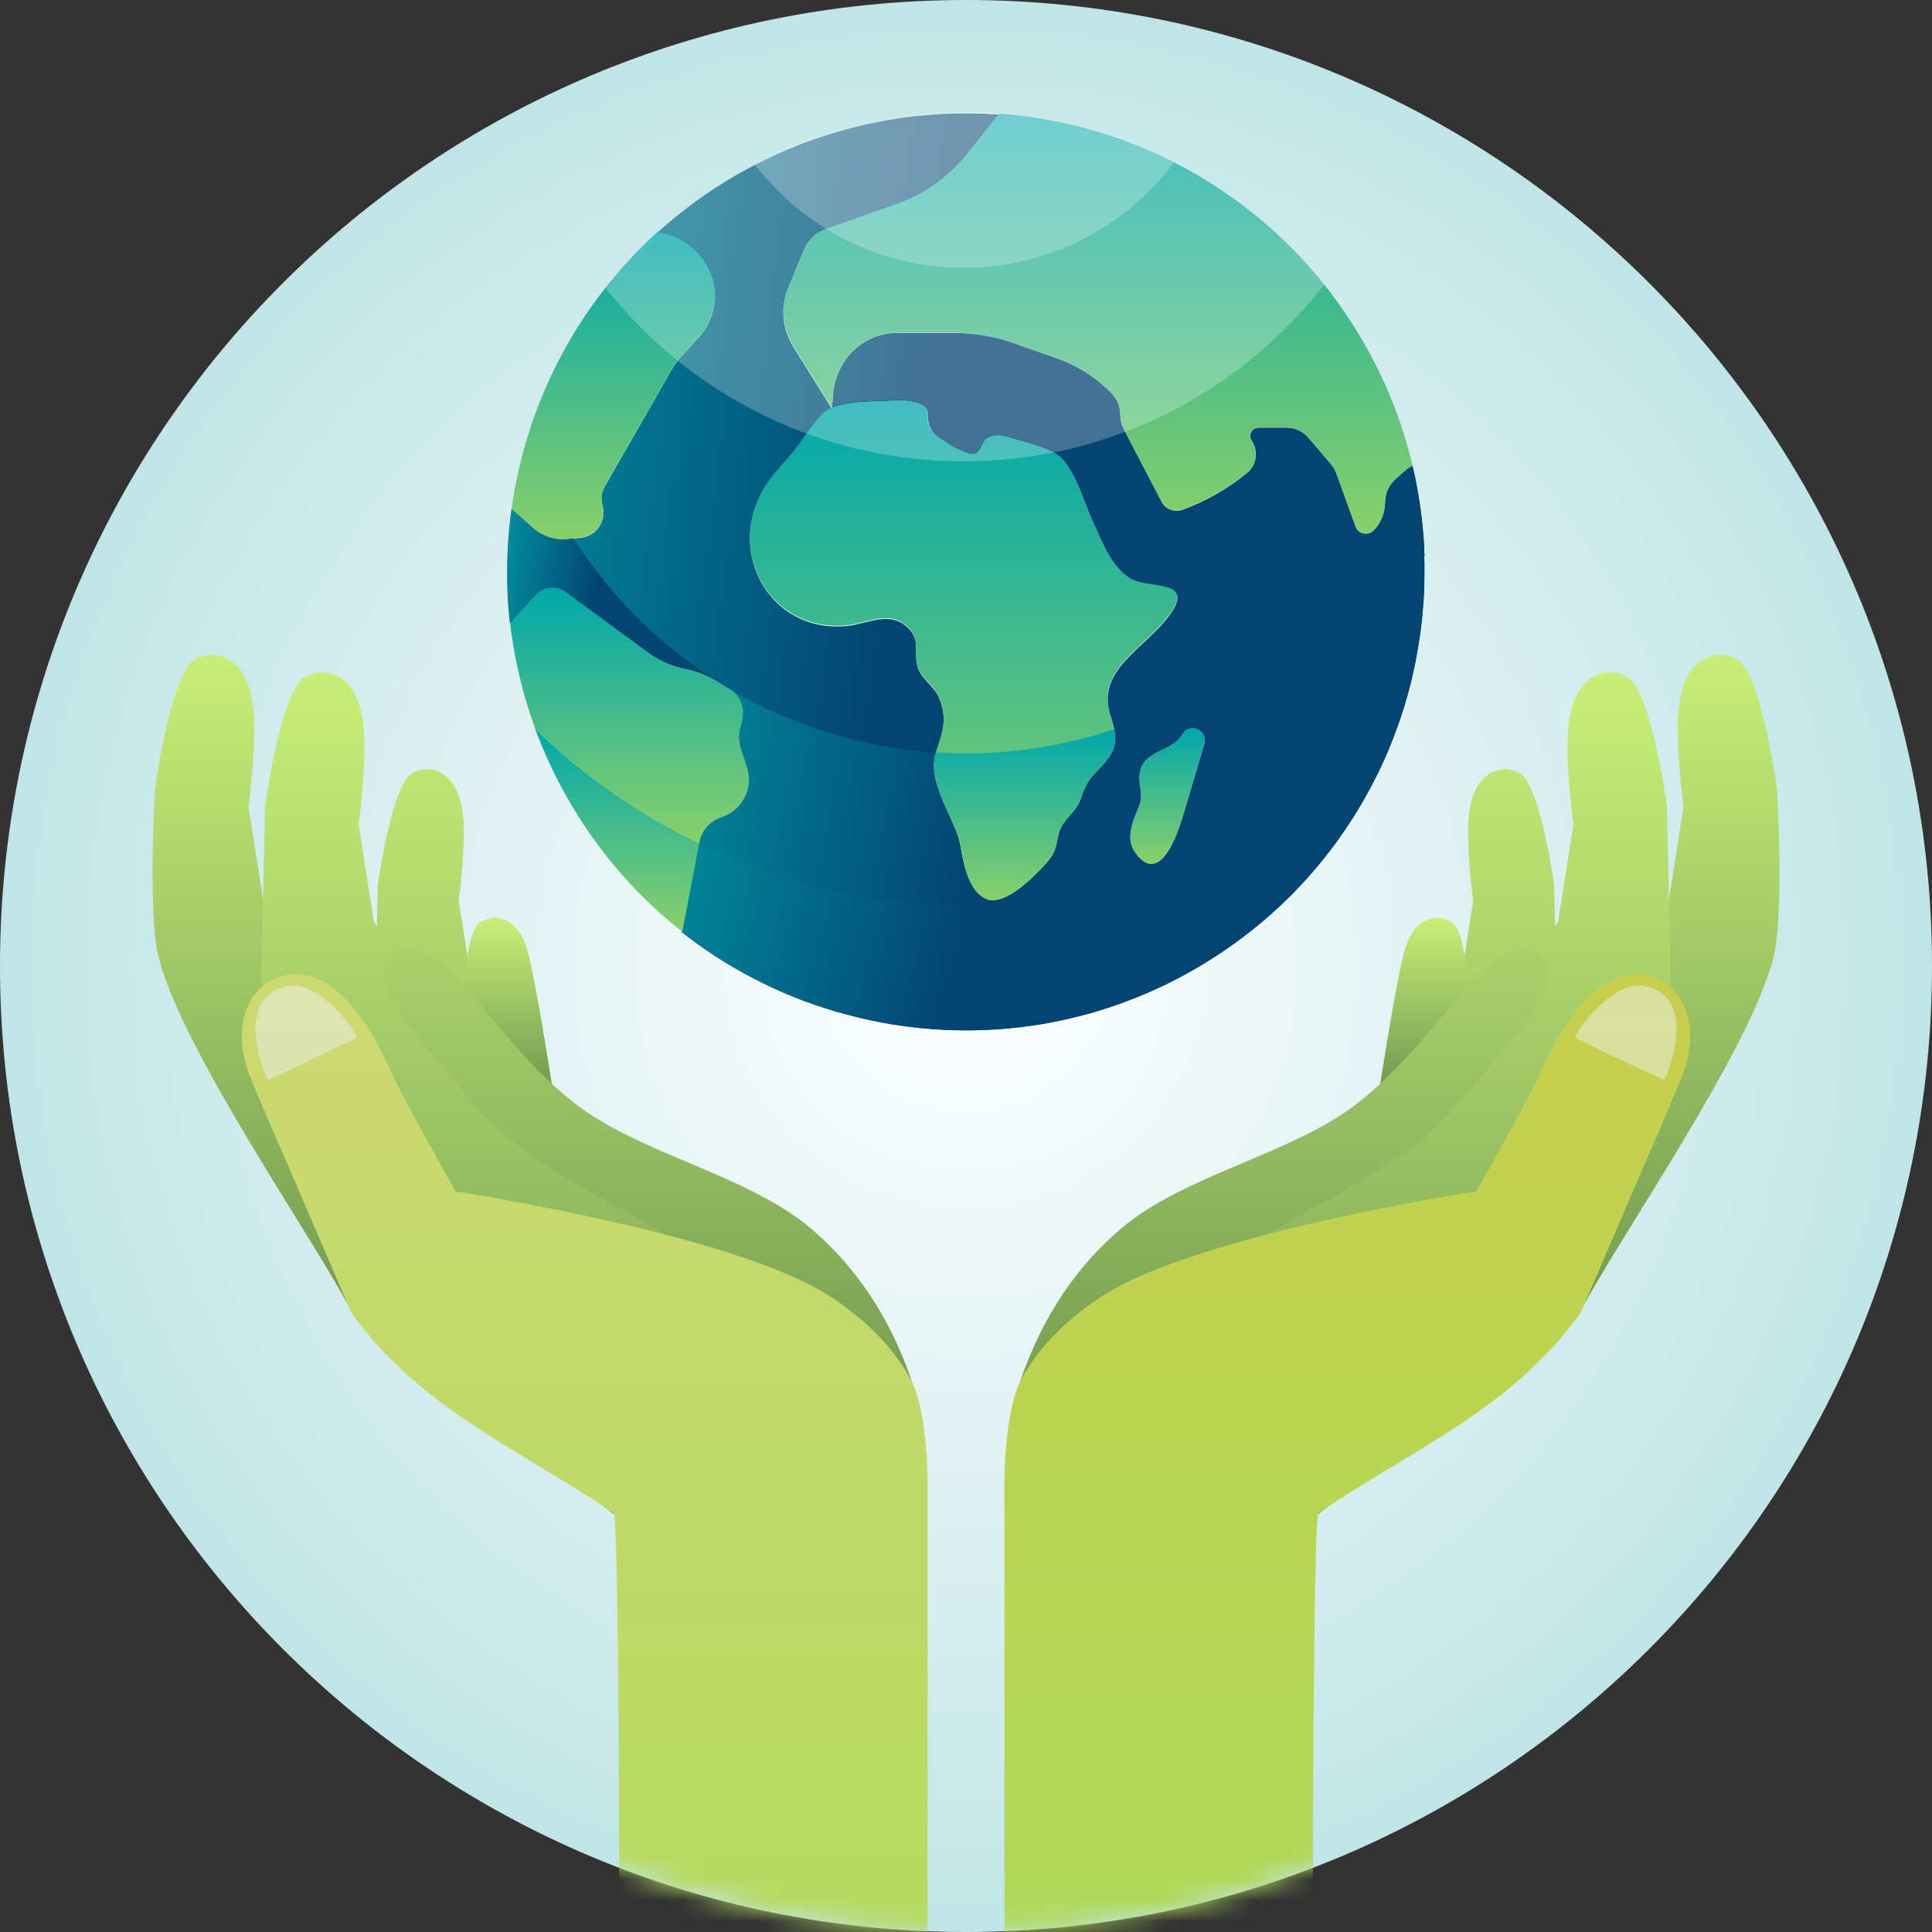 <svg width="92" height="92" viewBox="0 0 92 92" fill="none" xmlns="http://www.w3.org/2000/svg">
<rect x="0" y="0" width="92" height="92" fill="#333333" stroke="none"/>
<g clip-path="url(#clip0_6455_17286)">
<path d="M92 46C92 20.594 71.405 0 46.002 0C20.599 0 0 20.594 0 46C0 71.406 20.595 92 46.002 92C71.41 92 92 71.406 92 46Z" fill="url(#paint0_radial_6455_17286)"/>
<mask id="mask0_6455_17286" style="mask-type:luminance" maskUnits="userSpaceOnUse" x="0" y="0" width="92" height="92">
<path d="M92 46C92 20.594 71.405 0 46.002 0C20.599 0 0 20.594 0 46C0 71.406 20.595 92 46.002 92C71.41 92 92 71.406 92 46Z" fill="white"/>
</mask>
<g mask="url(#mask0_6455_17286)">
<path d="M12.024 33.43C12.286 35.095 11.832 38.421 11.832 38.421L12.561 43.036L15.543 48.019L18.769 50.808L16.8 62.566C15.098 59.194 8.79 50.267 7.565 45.638C7.024 43.601 7.382 37.572 7.382 37.572C7.382 37.572 8.01 32.834 9.047 31.59C9.575 30.962 11.602 30.728 12.024 33.43Z" fill="url(#paint1_linear_6455_17286)"/>
<path d="M14.296 32.425C14.824 31.797 16.852 31.563 17.274 34.265C17.535 35.93 17.076 39.256 17.076 39.256L17.801 43.876L17.948 44.124L17.989 42.16C17.989 42.16 18.535 38.054 19.435 36.981C19.893 36.439 21.646 36.238 22.018 38.573C22.242 40.013 21.843 42.894 21.843 42.894L22.472 46.895L25.055 51.207C25.055 51.207 25.33 51.464 25.793 51.891C27.427 55.129 31.914 58.107 34.047 59.781C35.35 60.804 36.813 61.937 38.029 63.199L31.478 73.833L16.792 62.561L17.572 56.987C16.017 53.84 12.434 46.83 12.434 46.83L12.622 38.398C12.622 38.398 13.25 33.659 14.292 32.421L14.296 32.425Z" fill="url(#paint2_linear_6455_17286)"/>
<path d="M24.889 51.097C23.976 50.753 23.086 50.317 22.173 49.982L22.035 48.803C22.035 48.803 22.012 45.174 22.668 44.133C22.999 43.605 24.499 43.22 25.1 45.206C25.471 46.431 26.284 51.661 26.284 51.661C25.733 51.423 25.247 51.235 24.889 51.097Z" fill="url(#paint3_linear_6455_17286)"/>
<path d="M39.888 67.525C40.154 68.255 43.705 66.649 43.567 66.218C42.645 63.332 41.172 60.712 38.681 58.556C35.639 55.928 30.405 54.955 27.299 52.487C25.578 51.12 24.225 49.482 22.826 47.798C21.848 46.633 21.156 45.541 19.614 45.234C18.912 45.096 18.123 45.734 18.238 46.482C18.485 48.083 19.596 48.996 20.601 50.225C21.651 51.51 22.706 52.863 23.959 53.964C26.767 56.437 30.327 57.662 33.304 59.882C35.979 61.878 38.727 64.3 39.892 67.52L39.888 67.525Z" fill="url(#paint4_linear_6455_17286)"/>
<path d="M29.482 95.179H44.172V70.448C44.172 70.448 44.158 67.167 43.378 65.704C42.708 64.447 41.47 62.965 39.4 61.653C34.831 58.749 21.701 56.735 21.701 56.735C21.701 56.735 19.283 52.501 18.663 51.12C16.581 46.477 14.525 45.986 13.071 46.61C11.782 47.161 10.992 49.005 11.919 51.29C12.594 52.955 13.837 55.781 13.837 55.781L16.727 62.506C20.053 67.121 24.568 68.906 29.225 72.058C29.468 72.223 29.514 90.858 29.482 95.175V95.179Z" fill="url(#paint5_linear_6455_17286)"/>
<path opacity="0.5" d="M12.75 51.427C12.75 51.427 11.066 47.867 13.406 47.019C15.136 46.39 17.054 49.289 16.985 49.4C16.911 49.51 12.75 51.427 12.75 51.427Z" fill="#EDF0F2"/>
<path d="M79.976 33.43C79.714 35.095 80.169 38.421 80.169 38.421L79.444 43.036L76.462 48.019L73.236 50.808L75.204 62.566C76.907 59.194 83.215 50.267 84.44 45.638C84.981 43.601 84.619 37.572 84.619 37.572C84.619 37.572 83.995 32.834 82.953 31.59C82.426 30.962 80.398 30.728 79.976 33.43Z" fill="url(#paint6_linear_6455_17286)"/>
<path d="M77.704 32.425C77.177 31.797 75.149 31.563 74.727 34.265C74.465 35.93 74.924 39.256 74.924 39.256L74.199 43.876L74.052 44.124L74.007 42.16C74.007 42.16 73.46 38.054 72.561 36.981C72.103 36.439 70.35 36.238 69.978 38.573C69.754 40.013 70.153 42.894 70.153 42.894L69.524 46.895L66.941 51.207C66.941 51.207 66.666 51.464 66.203 51.891C64.569 55.129 60.087 58.107 57.949 59.781C56.646 60.804 55.183 61.937 53.967 63.199L60.518 73.833L75.204 62.561L74.424 56.987C75.979 53.84 79.562 46.83 79.562 46.83L79.379 38.398C79.379 38.398 78.75 33.659 77.709 32.421L77.704 32.425Z" fill="url(#paint7_linear_6455_17286)"/>
<path d="M67.112 51.097C68.025 50.753 68.915 50.317 69.828 49.982L69.965 48.803C69.965 48.803 69.988 45.174 69.332 44.133C69.002 43.605 67.501 43.22 66.9 45.206C66.529 46.431 65.717 51.661 65.717 51.661C66.267 51.423 66.754 51.235 67.112 51.097Z" fill="url(#paint8_linear_6455_17286)"/>
<path d="M52.113 67.525C51.847 68.255 48.296 66.649 48.434 66.218C49.36 63.332 50.828 60.712 53.32 58.556C56.361 55.928 61.596 54.955 64.702 52.487C66.422 51.12 67.776 49.482 69.175 47.798C70.152 46.633 70.845 45.541 72.387 45.234C73.089 45.096 73.878 45.734 73.763 46.482C73.515 48.083 72.405 48.996 71.4 50.225C70.35 51.51 69.294 52.863 68.042 53.964C65.234 56.437 61.674 57.662 58.697 59.882C56.022 61.878 53.274 64.3 52.108 67.52L52.113 67.525Z" fill="url(#paint9_linear_6455_17286)"/>
<path d="M62.518 95.789H47.828V70.443C47.828 70.443 47.842 67.163 48.622 65.699C49.292 64.442 50.535 62.96 52.599 61.648C57.169 58.744 70.299 56.73 70.299 56.73C70.299 56.73 72.717 52.496 73.337 51.115C75.419 46.473 77.475 45.982 78.929 46.606C80.218 47.156 81.007 49 80.081 51.285C79.411 52.95 78.168 55.776 78.168 55.776L75.277 62.502C71.951 67.117 67.437 68.901 62.78 72.053C62.537 72.218 62.491 91.463 62.523 95.785L62.518 95.789Z" fill="url(#paint10_linear_6455_17286)"/>
<path opacity="0.5" d="M79.25 51.427C79.25 51.427 80.934 47.867 78.594 47.019C76.864 46.39 74.947 49.289 75.016 49.4C75.089 49.51 79.25 51.427 79.25 51.427Z" fill="#EDF0F2"/>
</g>
<path d="M49.659 21.309C49.659 21.309 49.645 21.309 49.636 21.305C49.663 21.314 49.686 21.323 49.709 21.332C49.696 21.328 49.677 21.319 49.659 21.314V21.309ZM47.429 20.727C47.429 20.727 47.425 20.727 47.42 20.727C47.567 20.718 47.714 20.736 47.86 20.773C47.718 20.731 47.576 20.713 47.429 20.727ZM47.227 20.763C47.227 20.763 47.195 20.773 47.177 20.777C47.204 20.768 47.232 20.763 47.255 20.754C47.246 20.754 47.232 20.754 47.223 20.759L47.227 20.763ZM49.659 21.309C49.631 21.3 49.604 21.291 49.572 21.277C49.595 21.286 49.613 21.291 49.631 21.3C49.659 21.309 49.682 21.319 49.705 21.328C49.691 21.323 49.673 21.314 49.654 21.309H49.659ZM47.42 20.731C47.567 20.722 47.714 20.74 47.86 20.777C47.718 20.736 47.576 20.718 47.429 20.731C47.429 20.731 47.425 20.731 47.42 20.731ZM47.177 20.777C47.204 20.768 47.232 20.763 47.255 20.754C47.246 20.754 47.232 20.754 47.223 20.759C47.204 20.759 47.191 20.768 47.172 20.773L47.177 20.777ZM67.831 26.493V26.47C67.831 26.392 67.827 26.314 67.822 26.236C67.822 26.163 67.818 26.085 67.813 26.012C67.813 25.911 67.804 25.805 67.795 25.704C67.795 25.617 67.785 25.535 67.776 25.452C67.767 25.337 67.758 25.223 67.744 25.108C67.735 24.975 67.717 24.842 67.703 24.709C67.694 24.608 67.68 24.507 67.666 24.406C67.634 24.172 67.606 23.938 67.565 23.709C67.533 23.511 67.496 23.314 67.46 23.117C67.451 23.057 67.437 22.998 67.428 22.938C67.4 22.809 67.377 22.681 67.345 22.553C67.322 22.442 67.294 22.332 67.267 22.218C67.267 22.209 67.267 22.195 67.258 22.186C67.129 22.245 67.005 22.328 66.895 22.429L66.455 22.823C66.148 23.099 65.969 23.488 65.964 23.901C65.955 24.415 65.776 24.906 65.409 25.268C65.308 25.374 65.175 25.42 65.046 25.42C64.987 25.42 64.927 25.411 64.868 25.388C64.73 25.342 64.611 25.236 64.556 25.08L63.629 22.525C63.574 22.374 63.491 22.236 63.386 22.112L62.294 20.832C62.041 20.534 61.665 20.364 61.271 20.364H59.936C59.619 20.364 59.426 20.718 59.605 20.984C59.936 21.479 59.839 22.144 59.385 22.52C58.468 23.273 57.431 23.865 56.316 24.277C56.224 24.31 56.128 24.328 56.036 24.328C55.738 24.328 55.458 24.167 55.316 23.892L53.586 20.58L53.517 20.447C53.407 20.236 53.347 19.997 53.347 19.759C53.347 19.456 53.256 19.158 53.081 18.91C53.054 18.869 53.022 18.827 52.99 18.791C52.958 18.754 52.921 18.713 52.884 18.681L52.733 18.534C52.049 17.878 51.233 17.382 50.338 17.066L48.241 16.327C47.351 16.015 46.411 15.855 45.461 15.855H42.718C42.653 15.855 42.584 15.855 42.52 15.859C41.006 15.956 39.818 17.199 39.68 18.708L39.616 19.424C40.419 19.084 41.749 19.144 42.548 19.08C43.057 19.038 44.195 19.126 44.172 19.685C44.154 20.149 44.328 20.598 44.718 20.851C45.268 21.218 45.879 21.594 46.333 21.626C46.677 21.649 46.796 21.039 46.961 20.906C46.993 20.878 47.039 20.855 47.085 20.832C47.117 20.818 47.154 20.8 47.191 20.791C47.218 20.782 47.246 20.777 47.269 20.768C47.278 20.768 47.287 20.763 47.296 20.763C47.296 20.763 47.305 20.763 47.31 20.763C47.31 20.763 47.319 20.763 47.328 20.763C47.337 20.763 47.347 20.763 47.351 20.763C47.36 20.763 47.37 20.763 47.379 20.763C47.388 20.763 47.397 20.763 47.406 20.763C47.415 20.763 47.425 20.763 47.434 20.763C47.581 20.754 47.727 20.773 47.874 20.809C48.53 20.97 49.021 21.117 49.374 21.241C49.448 21.263 49.521 21.291 49.586 21.314C49.608 21.323 49.627 21.328 49.645 21.337C49.673 21.346 49.696 21.355 49.718 21.364C49.774 21.387 49.824 21.406 49.874 21.429C49.966 21.465 50.058 21.507 50.141 21.548C50.154 21.557 50.168 21.562 50.182 21.571C50.182 21.571 50.187 21.571 50.191 21.571C50.343 21.658 50.466 21.745 50.563 21.846C51.278 22.603 51.636 23.998 52.072 24.92C52.503 25.842 52.898 26.957 53.792 27.544C54.669 28.113 56.894 27.558 55.742 29.227C54.637 30.824 52.191 31.843 52.861 34.017C52.948 34.292 53.017 34.531 53.063 34.746C53.191 35.361 53.104 35.811 52.503 36.467C51.999 37.017 51.751 37.201 51.512 37.953C51.288 38.651 50.888 38.811 50.572 39.357C50.278 39.857 50.42 40.398 49.989 40.931C49.838 41.119 49.604 41.38 49.329 41.651C49.26 41.72 49.186 41.788 49.113 41.857C49.085 41.885 49.058 41.912 49.03 41.935C48.984 41.977 48.939 42.018 48.888 42.054C48.581 42.321 48.25 42.559 47.925 42.715C47.87 42.743 47.815 42.766 47.76 42.784C47.452 42.903 47.163 42.931 46.92 42.807C45.892 42.284 45.837 40.472 45.631 39.857C45.534 39.568 45.397 39.261 45.259 38.949C45.227 38.88 45.195 38.811 45.163 38.738C45.131 38.664 45.099 38.595 45.066 38.527C45.048 38.49 45.034 38.453 45.016 38.416C44.984 38.343 44.956 38.274 44.924 38.206C44.851 38.022 44.777 37.843 44.713 37.664C44.672 37.545 44.635 37.426 44.599 37.306C44.58 37.237 44.566 37.169 44.548 37.1C44.534 37.026 44.52 36.958 44.511 36.893C44.502 36.829 44.493 36.76 44.488 36.696C44.484 36.636 44.479 36.572 44.479 36.508C44.479 36.476 44.479 36.444 44.479 36.407C44.479 36.38 44.479 36.357 44.479 36.329C44.479 36.279 44.488 36.228 44.498 36.178C44.511 36.077 44.534 35.971 44.566 35.875C44.566 35.87 44.566 35.866 44.566 35.857C44.878 34.902 45.149 34.251 44.713 33.214C44.484 32.668 43.828 32.306 43.681 31.709C43.516 31.021 43.846 30.466 43.218 29.879C42.364 29.081 41.355 29.686 40.396 29.801C36.928 30.209 34.725 26.727 36.157 23.695C36.547 22.869 37.152 22.268 37.749 21.575C37.928 21.364 38.157 21.029 38.405 20.681C38.744 20.199 39.121 19.704 39.433 19.529C39.488 19.497 39.543 19.47 39.602 19.447L37.763 16.497C37.244 15.662 37.157 14.625 37.529 13.717L38.276 11.909C38.465 11.446 38.845 11.088 39.318 10.923L42.653 9.753C43.988 9.285 45.163 8.45 46.044 7.345L47.553 5.455C47.553 5.455 47.526 5.455 47.512 5.455C47.434 5.45 47.36 5.445 47.282 5.441L47.053 5.427C46.957 5.422 46.86 5.418 46.764 5.413C46.636 5.413 46.502 5.404 46.369 5.404C46.305 5.404 46.245 5.404 46.181 5.404C46.112 5.404 46.044 5.404 45.97 5.404C45.837 5.404 45.7 5.404 45.566 5.404C45.424 5.404 45.287 5.409 45.144 5.418C45.071 5.418 44.998 5.418 44.924 5.427C44.91 5.427 44.897 5.427 44.888 5.427C44.833 5.427 44.777 5.432 44.727 5.436C44.658 5.436 44.589 5.445 44.52 5.45C44.415 5.459 44.309 5.464 44.209 5.473C43.984 5.491 43.754 5.514 43.529 5.537C43.438 5.546 43.341 5.56 43.25 5.569C43.204 5.569 43.158 5.578 43.107 5.588C43.075 5.588 43.048 5.597 43.011 5.601C42.901 5.615 42.795 5.633 42.681 5.652C42.52 5.679 42.364 5.702 42.204 5.73C42.043 5.757 41.887 5.789 41.727 5.822C41.492 5.867 41.258 5.918 41.025 5.973C40.992 5.978 40.965 5.987 40.933 5.996C40.827 6.023 40.722 6.046 40.612 6.074C40.593 6.074 40.58 6.083 40.557 6.088C40.488 6.106 40.419 6.124 40.35 6.143C40.281 6.161 40.212 6.179 40.139 6.202C39.965 6.253 39.79 6.303 39.616 6.354C39.442 6.404 39.267 6.459 39.098 6.519C39.033 6.542 38.969 6.565 38.9 6.583C38.868 6.592 38.841 6.606 38.809 6.615C38.731 6.643 38.653 6.67 38.575 6.698C38.4 6.757 38.231 6.822 38.061 6.89C37.854 6.973 37.653 7.056 37.446 7.143C37.322 7.198 37.203 7.248 37.079 7.303C36.955 7.358 36.836 7.413 36.712 7.473C36.634 7.51 36.556 7.546 36.478 7.588C36.294 7.675 36.116 7.767 35.932 7.858C35.643 8.01 35.359 8.161 35.074 8.326C33.698 9.12 32.436 10.047 31.303 11.074C31.849 11.148 32.367 11.363 32.808 11.694C33.248 12.024 33.606 12.478 33.831 13.024C34.258 14.056 34.042 15.24 33.28 16.056L32.248 17.194C32.175 17.291 32.11 17.396 32.046 17.497L29.766 21.484L28.807 23.149C28.642 23.429 28.601 23.768 28.692 24.08C28.725 24.19 28.738 24.305 28.738 24.415C28.738 24.998 28.307 25.525 27.692 25.603C27.555 25.622 27.422 25.64 27.284 25.654C27.206 25.668 27.128 25.677 27.055 25.686C26.435 25.764 25.816 25.567 25.357 25.145C25.064 24.878 24.706 24.562 24.357 24.255C24.343 24.337 24.329 24.424 24.32 24.507C24.27 24.92 24.229 25.337 24.201 25.755C24.196 25.833 24.187 25.906 24.187 25.98C24.183 26.058 24.178 26.131 24.173 26.209C24.173 26.305 24.164 26.402 24.16 26.503C24.16 26.622 24.155 26.736 24.151 26.856C24.146 27.168 24.151 27.48 24.151 27.787C24.151 27.92 24.16 28.058 24.164 28.191C24.169 28.342 24.178 28.494 24.187 28.645C24.192 28.764 24.201 28.879 24.215 28.994C24.219 29.072 24.229 29.145 24.233 29.223C24.242 29.315 24.251 29.406 24.261 29.494C24.261 29.503 24.27 29.595 24.279 29.65C24.279 29.654 24.279 29.668 24.279 29.686C24.279 29.691 24.279 29.695 24.279 29.695L24.293 29.682C24.302 29.672 24.311 29.659 24.32 29.65C24.352 29.613 24.384 29.576 24.417 29.54C24.462 29.489 24.508 29.439 24.554 29.388C24.609 29.328 24.664 29.269 24.719 29.205C24.779 29.14 24.839 29.076 24.898 29.007C24.958 28.943 25.018 28.879 25.077 28.815C25.132 28.755 25.183 28.695 25.238 28.636C25.284 28.585 25.325 28.539 25.371 28.489C25.403 28.457 25.43 28.425 25.463 28.393C25.476 28.379 25.485 28.37 25.495 28.356C25.862 27.952 26.477 27.892 26.917 28.214L30.83 31.085C31.363 31.476 31.973 31.741 32.62 31.87C33.156 31.976 33.67 32.177 34.134 32.471C34.326 32.59 34.524 32.714 34.721 32.829C34.73 32.833 34.739 32.838 34.748 32.847C35.125 33.081 35.359 33.494 35.359 33.944V33.953C35.359 34.145 35.331 34.343 35.267 34.535C35.148 34.912 35.143 35.32 35.267 35.696L35.547 36.563C35.868 37.55 35.327 38.605 34.34 38.926C33.794 39.105 33.395 39.563 33.285 40.123L33.276 40.178L32.468 44.394C32.955 44.775 33.45 45.133 33.959 45.468C34.088 45.55 34.216 45.633 34.345 45.715C34.473 45.798 34.602 45.876 34.735 45.954C34.863 46.032 34.996 46.11 35.129 46.183C35.262 46.261 35.395 46.335 35.528 46.408C35.661 46.481 35.794 46.55 35.932 46.619C36.065 46.688 36.203 46.757 36.34 46.826C36.478 46.894 36.611 46.959 36.749 47.023C36.886 47.087 37.024 47.147 37.166 47.211C37.304 47.271 37.441 47.33 37.584 47.39C37.721 47.45 37.864 47.505 38.006 47.56C38.139 47.615 38.276 47.665 38.414 47.716C38.414 47.716 38.423 47.716 38.428 47.716C38.556 47.766 38.689 47.812 38.822 47.858C38.983 47.917 39.144 47.968 39.309 48.018C39.566 48.101 39.827 48.179 40.089 48.252C40.258 48.298 40.428 48.344 40.598 48.385C40.745 48.422 40.892 48.459 41.038 48.495C41.332 48.564 41.63 48.624 41.928 48.684C42.093 48.716 42.263 48.743 42.433 48.775C44.135 49.055 45.874 49.138 47.613 49.009C47.718 49 47.828 48.991 47.934 48.982C48.136 48.963 48.333 48.945 48.539 48.922C48.842 48.886 49.145 48.844 49.443 48.798C49.544 48.78 49.645 48.766 49.746 48.748C49.838 48.734 49.93 48.716 50.021 48.697C50.237 48.656 50.457 48.61 50.673 48.564C50.829 48.532 50.989 48.495 51.145 48.454C51.384 48.395 51.623 48.335 51.856 48.271C52.04 48.22 52.219 48.17 52.398 48.11C52.471 48.087 52.545 48.064 52.618 48.041C52.994 47.922 53.366 47.794 53.737 47.647C53.843 47.605 53.953 47.564 54.063 47.523C54.132 47.495 54.205 47.468 54.274 47.436C54.375 47.395 54.481 47.353 54.577 47.307C54.651 47.275 54.724 47.248 54.793 47.216C54.898 47.17 55.004 47.124 55.109 47.073C55.362 46.959 55.609 46.839 55.857 46.711C55.976 46.651 56.091 46.592 56.21 46.527C56.444 46.404 56.678 46.275 56.908 46.142C57.197 45.977 57.481 45.803 57.756 45.624C57.88 45.546 58 45.468 58.123 45.385C58.555 45.096 58.972 44.798 59.38 44.481C59.504 44.39 59.624 44.293 59.743 44.192C59.821 44.128 59.899 44.064 59.981 44C60.046 43.945 60.115 43.889 60.179 43.834C60.289 43.743 60.399 43.646 60.509 43.545C60.619 43.449 60.729 43.348 60.84 43.247C60.959 43.137 61.073 43.032 61.188 42.917C61.317 42.793 61.445 42.665 61.574 42.536C61.67 42.44 61.766 42.339 61.862 42.233C61.941 42.151 62.019 42.068 62.096 41.986C62.17 41.908 62.243 41.83 62.312 41.747C62.798 41.201 63.257 40.632 63.679 40.045C63.739 39.967 63.794 39.885 63.849 39.802C63.936 39.683 64.023 39.559 64.101 39.435C64.156 39.357 64.212 39.274 64.262 39.192C64.395 38.995 64.523 38.793 64.647 38.586C64.684 38.527 64.721 38.467 64.757 38.403C64.771 38.38 64.785 38.361 64.794 38.343C64.877 38.206 64.955 38.068 65.033 37.926C65.207 37.623 65.368 37.311 65.524 36.999C65.565 36.912 65.611 36.829 65.652 36.742C65.758 36.531 65.859 36.311 65.95 36.095C66.001 35.99 66.047 35.88 66.093 35.77C66.138 35.664 66.184 35.554 66.226 35.444C66.272 35.334 66.313 35.228 66.354 35.113C66.409 34.98 66.455 34.847 66.505 34.714C66.538 34.627 66.565 34.54 66.597 34.453C66.629 34.356 66.666 34.256 66.698 34.159C66.707 34.127 66.721 34.09 66.73 34.058C66.79 33.875 66.85 33.696 66.905 33.508C66.941 33.379 66.983 33.246 67.019 33.113C67.051 33.003 67.079 32.893 67.111 32.778C67.111 32.774 67.111 32.765 67.116 32.755C67.175 32.535 67.226 32.31 67.276 32.09C67.299 31.985 67.322 31.884 67.345 31.778C67.373 31.65 67.4 31.521 67.423 31.393C67.46 31.191 67.496 30.994 67.528 30.792C67.57 30.553 67.606 30.315 67.639 30.072C67.662 29.916 67.68 29.755 67.698 29.595C67.717 29.439 67.73 29.278 67.744 29.117C67.758 28.966 67.772 28.815 67.781 28.663C67.795 28.484 67.804 28.305 67.808 28.131C67.813 28.012 67.818 27.888 67.822 27.769C67.822 27.576 67.827 27.388 67.827 27.195C67.827 26.961 67.827 26.732 67.818 26.498L67.831 26.493ZM57.353 35.425C57.018 36.545 56.688 37.669 56.352 38.793C56.109 39.614 55.252 42.298 54.04 40.577C53.581 39.921 53.953 39.068 54.21 38.467C54.531 37.71 54.095 37.325 54.325 36.609C54.582 35.788 55.646 35.76 56.146 35.178C56.21 35.104 56.275 35.017 56.33 34.93C56.596 34.517 57.224 34.632 57.353 35.104V35.118C57.385 35.219 57.385 35.329 57.353 35.425ZM47.227 20.763C47.227 20.763 47.195 20.773 47.177 20.777C47.204 20.768 47.232 20.763 47.255 20.754C47.246 20.754 47.232 20.754 47.223 20.759L47.227 20.763ZM47.429 20.727C47.429 20.727 47.425 20.727 47.42 20.727C47.567 20.718 47.714 20.736 47.86 20.773C47.718 20.731 47.576 20.713 47.429 20.727ZM49.659 21.309C49.631 21.3 49.604 21.291 49.572 21.277C49.595 21.286 49.613 21.291 49.631 21.3C49.659 21.309 49.682 21.319 49.705 21.328C49.691 21.323 49.673 21.314 49.654 21.309H49.659ZM47.429 20.727C47.429 20.727 47.425 20.727 47.42 20.727C47.567 20.718 47.714 20.736 47.86 20.773C47.718 20.731 47.576 20.713 47.429 20.727ZM47.227 20.763C47.227 20.763 47.195 20.773 47.177 20.777C47.204 20.768 47.232 20.763 47.255 20.754C47.246 20.754 47.232 20.754 47.223 20.759L47.227 20.763ZM49.659 21.309C49.659 21.309 49.645 21.309 49.636 21.305C49.663 21.314 49.686 21.323 49.709 21.332C49.696 21.328 49.677 21.319 49.659 21.314V21.309Z" fill="url(#paint11_linear_6455_17286)"/>
<path d="M66.513 34.701C66.463 34.834 66.417 34.967 66.362 35.1C66.32 35.21 66.275 35.32 66.233 35.43C66.192 35.54 66.146 35.646 66.1 35.756C66.054 35.866 66.008 35.971 65.958 36.082C65.866 36.297 65.765 36.517 65.66 36.728C65.618 36.816 65.573 36.903 65.531 36.985C65.375 37.297 65.21 37.609 65.04 37.912C64.962 38.054 64.884 38.187 64.802 38.33C64.793 38.352 64.779 38.371 64.765 38.389C64.733 38.449 64.696 38.508 64.655 38.573C64.531 38.779 64.403 38.981 64.27 39.178C64.219 39.261 64.164 39.339 64.109 39.421C64.026 39.545 63.944 39.669 63.857 39.788C63.802 39.871 63.742 39.949 63.687 40.032C63.265 40.619 62.806 41.188 62.32 41.733C62.251 41.816 62.178 41.894 62.104 41.972C62.026 42.055 61.953 42.142 61.87 42.22C61.778 42.321 61.678 42.422 61.581 42.523C61.457 42.651 61.329 42.775 61.196 42.903C61.081 43.013 60.966 43.123 60.847 43.234C60.737 43.335 60.627 43.435 60.517 43.532C60.407 43.628 60.301 43.724 60.186 43.821C60.122 43.876 60.053 43.931 59.989 43.986C59.911 44.05 59.833 44.114 59.751 44.179C59.631 44.275 59.507 44.371 59.388 44.468C58.984 44.784 58.567 45.083 58.131 45.371C58.012 45.454 57.888 45.532 57.764 45.61C57.489 45.789 57.2 45.963 56.915 46.128C56.686 46.261 56.452 46.39 56.218 46.514C56.099 46.573 55.984 46.638 55.865 46.697C55.617 46.826 55.369 46.945 55.117 47.06C55.011 47.11 54.906 47.156 54.8 47.202C54.731 47.234 54.658 47.266 54.585 47.294C54.484 47.34 54.383 47.381 54.282 47.422C54.213 47.454 54.144 47.482 54.071 47.509C53.961 47.551 53.855 47.596 53.745 47.633C53.373 47.775 53.002 47.904 52.626 48.028C52.552 48.051 52.479 48.074 52.406 48.096C52.227 48.156 52.043 48.207 51.864 48.257C51.626 48.321 51.392 48.386 51.153 48.441C50.093 48.702 49.02 48.876 47.946 48.973C47.841 48.982 47.73 48.991 47.625 49C45.886 49.129 44.147 49.051 42.445 48.766C42.276 48.739 42.11 48.707 41.941 48.675C41.642 48.62 41.344 48.555 41.051 48.486C40.904 48.454 40.757 48.418 40.61 48.376C40.44 48.335 40.271 48.289 40.101 48.243C39.839 48.17 39.582 48.092 39.321 48.009C39.156 47.959 38.995 47.904 38.835 47.849C38.706 47.803 38.573 47.757 38.44 47.707C38.435 47.707 38.431 47.707 38.426 47.707C38.289 47.656 38.151 47.606 38.018 47.551C37.876 47.495 37.733 47.436 37.596 47.381C37.454 47.321 37.316 47.262 37.178 47.202C37.041 47.142 36.903 47.078 36.761 47.014C36.623 46.95 36.49 46.885 36.353 46.817C36.215 46.748 36.082 46.684 35.944 46.61C35.807 46.541 35.674 46.468 35.541 46.399C35.407 46.326 35.275 46.252 35.141 46.174C35.008 46.101 34.875 46.023 34.747 45.945C34.614 45.867 34.485 45.789 34.357 45.706C34.228 45.624 34.1 45.541 33.971 45.459C33.458 45.124 32.962 44.766 32.48 44.385L33.288 40.169C33.843 40.435 34.407 40.683 34.981 40.912C35.091 40.958 35.197 40.999 35.311 41.041C35.394 41.073 35.476 41.105 35.559 41.137C35.687 41.188 35.816 41.233 35.944 41.279C35.99 41.298 36.036 41.311 36.082 41.33C36.265 41.399 36.453 41.463 36.642 41.523C36.72 41.55 36.793 41.573 36.871 41.6C36.949 41.628 37.032 41.651 37.114 41.678C37.233 41.715 37.348 41.752 37.468 41.788C37.61 41.834 37.757 41.876 37.899 41.917C38.032 41.954 38.165 41.99 38.293 42.027C38.821 42.169 39.353 42.298 39.89 42.413C40 42.435 40.11 42.458 40.225 42.481C40.514 42.541 40.807 42.596 41.101 42.646C41.33 42.683 41.555 42.72 41.785 42.752C41.881 42.766 41.977 42.779 42.074 42.793C42.156 42.802 42.239 42.816 42.321 42.825C42.454 42.844 42.592 42.858 42.73 42.876C42.803 42.885 42.877 42.894 42.945 42.899C43.028 42.908 43.111 42.917 43.193 42.926C43.78 42.981 44.372 43.023 44.964 43.046C45.083 43.046 45.198 43.055 45.317 43.055C50.529 43.179 55.842 41.922 60.687 39.123C62.852 37.871 64.797 36.389 66.513 34.719V34.701Z" fill="url(#paint12_linear_6455_17286)"/>
<path d="M32.643 31.847C31.996 31.723 31.386 31.453 30.854 31.062L26.94 28.191C26.5 27.87 25.885 27.929 25.518 28.333C25.509 28.347 25.495 28.356 25.486 28.37C25.454 28.402 25.426 28.434 25.394 28.471C25.348 28.521 25.307 28.567 25.261 28.617C25.206 28.677 25.151 28.737 25.101 28.796C25.041 28.86 24.981 28.925 24.922 28.989C24.862 29.053 24.802 29.117 24.743 29.186C24.688 29.246 24.633 29.305 24.578 29.37L24.44 29.521C24.408 29.558 24.376 29.595 24.344 29.627C24.334 29.636 24.325 29.649 24.316 29.659C24.316 29.659 24.307 29.672 24.302 29.672C24.298 29.672 24.279 29.484 24.279 29.471C24.27 29.379 24.261 29.287 24.252 29.195C24.247 29.117 24.238 29.044 24.234 28.966C24.224 28.847 24.215 28.732 24.206 28.617C24.197 28.466 24.188 28.314 24.183 28.163C24.178 28.03 24.174 27.892 24.169 27.759C24.165 27.452 24.16 27.14 24.169 26.828C24.169 26.709 24.169 26.594 24.178 26.475C24.178 26.379 24.188 26.282 24.192 26.181C24.192 26.103 24.197 26.03 24.206 25.952C24.206 25.878 24.215 25.8 24.22 25.727C24.247 25.31 24.289 24.892 24.339 24.479C24.358 24.351 24.371 24.218 24.394 24.089C24.39 24.135 24.38 24.181 24.376 24.227C24.724 24.534 25.082 24.851 25.376 25.117C25.835 25.535 26.454 25.732 27.073 25.658C27.147 25.649 27.225 25.64 27.303 25.626C29.115 28.466 31.473 30.76 34.166 32.453C33.703 32.159 33.189 31.957 32.652 31.852L32.643 31.847Z" fill="url(#paint13_linear_6455_17286)"/>
<path d="M67.832 26.493V26.47C67.832 26.392 67.827 26.314 67.822 26.236C67.822 26.163 67.818 26.085 67.813 26.012C67.813 25.911 67.804 25.805 67.795 25.704C67.795 25.617 67.786 25.535 67.777 25.452C67.767 25.337 67.758 25.223 67.744 25.108C67.735 24.975 67.717 24.842 67.703 24.709C67.694 24.608 67.68 24.507 67.666 24.406C67.634 24.172 67.607 23.938 67.566 23.709C67.533 23.511 67.497 23.314 67.46 23.117C67.451 23.057 67.437 22.998 67.428 22.938C67.4 22.809 67.377 22.681 67.345 22.553C67.322 22.442 67.295 22.332 67.267 22.218C67.267 22.209 67.267 22.195 67.258 22.186C67.13 22.245 67.006 22.328 66.896 22.429L66.455 22.823C66.148 23.099 65.969 23.488 65.964 23.901C65.955 24.415 65.776 24.906 65.409 25.268C65.308 25.374 65.175 25.42 65.047 25.42C64.987 25.42 64.927 25.411 64.868 25.388C63.001 28.397 60.386 31.008 57.105 32.902C55.793 33.659 54.44 34.265 53.054 34.728C53.183 35.338 53.096 35.792 52.495 36.444C51.99 36.994 51.742 37.178 51.504 37.93C51.279 38.628 50.88 38.788 50.563 39.334C50.269 39.834 50.412 40.375 49.98 40.908C49.829 41.096 49.595 41.357 49.32 41.628C49.251 41.697 49.177 41.766 49.104 41.834C49.077 41.862 49.049 41.889 49.022 41.912C48.976 41.954 48.93 41.995 48.879 42.032C48.572 42.298 48.242 42.536 47.916 42.692C47.861 42.72 47.806 42.743 47.751 42.761C47.443 42.88 47.154 42.908 46.911 42.784C45.883 42.261 45.828 40.449 45.622 39.834C45.526 39.545 45.388 39.238 45.25 38.926C45.218 38.857 45.186 38.788 45.154 38.715C45.122 38.641 45.09 38.572 45.058 38.504C45.039 38.467 45.025 38.43 45.007 38.394C44.975 38.32 44.947 38.251 44.915 38.183C44.842 37.999 44.769 37.82 44.704 37.641C44.663 37.522 44.626 37.403 44.59 37.283C44.571 37.215 44.557 37.146 44.539 37.077C44.525 37.004 44.512 36.935 44.502 36.87C44.493 36.806 44.484 36.737 44.48 36.673C44.475 36.614 44.47 36.549 44.47 36.485C44.47 36.453 44.47 36.421 44.47 36.384C44.47 36.357 44.47 36.334 44.47 36.306C44.47 36.256 44.48 36.205 44.489 36.155C44.502 36.054 44.525 35.948 44.557 35.852C44.557 35.847 44.557 35.843 44.557 35.834C41.112 35.609 37.745 34.581 34.758 32.833C35.134 33.067 35.368 33.48 35.368 33.93V33.939C35.368 34.132 35.34 34.329 35.276 34.522C35.157 34.898 35.152 35.306 35.276 35.682L35.556 36.549C35.877 37.536 35.336 38.591 34.349 38.912C33.804 39.091 33.404 39.55 33.294 40.109L33.285 40.164C33.84 40.435 34.405 40.683 34.978 40.912C35.088 40.958 35.194 40.999 35.308 41.041C35.391 41.073 35.474 41.105 35.556 41.137C35.685 41.187 35.813 41.233 35.941 41.279C35.987 41.297 36.033 41.311 36.079 41.33C36.263 41.398 36.451 41.463 36.639 41.522C36.717 41.55 36.79 41.573 36.868 41.6C36.946 41.628 37.029 41.651 37.111 41.678C37.231 41.715 37.345 41.752 37.465 41.788C37.607 41.834 37.754 41.876 37.896 41.917C38.029 41.954 38.162 41.99 38.291 42.027C38.818 42.169 39.35 42.298 39.887 42.412C39.997 42.435 40.112 42.458 40.222 42.481C40.511 42.541 40.805 42.596 41.098 42.646C41.328 42.683 41.552 42.72 41.782 42.752C41.878 42.766 41.974 42.779 42.071 42.793C42.154 42.802 42.236 42.816 42.319 42.825C42.456 42.844 42.589 42.857 42.727 42.876C42.8 42.885 42.874 42.894 42.943 42.899C43.025 42.908 43.108 42.917 43.19 42.926C43.778 42.981 44.369 43.023 44.961 43.045C45.081 43.045 45.195 43.055 45.315 43.055C50.526 43.178 55.839 41.922 60.684 39.123C62.849 37.871 64.794 36.389 66.51 34.719C66.542 34.632 66.57 34.545 66.602 34.457C66.634 34.361 66.671 34.26 66.703 34.164C66.712 34.132 66.726 34.095 66.735 34.063C66.795 33.879 66.854 33.7 66.909 33.512C66.946 33.384 66.987 33.251 67.024 33.118C67.056 33.008 67.084 32.898 67.116 32.783C67.116 32.778 67.116 32.769 67.121 32.76C67.18 32.54 67.235 32.32 67.281 32.095C67.304 31.989 67.327 31.888 67.35 31.783C67.377 31.654 67.405 31.526 67.428 31.398C67.465 31.196 67.501 30.998 67.533 30.797C67.575 30.558 67.611 30.319 67.644 30.076C67.666 29.92 67.685 29.76 67.703 29.599C67.722 29.443 67.735 29.283 67.749 29.122C67.763 28.971 67.777 28.819 67.786 28.668C67.799 28.489 67.809 28.31 67.813 28.136C67.818 28.016 67.822 27.892 67.827 27.773C67.827 27.581 67.832 27.392 67.832 27.2C67.832 26.966 67.832 26.736 67.822 26.503L67.832 26.493ZM57.353 35.425C57.018 36.545 56.688 37.669 56.353 38.793C56.11 39.614 55.252 42.298 54.041 40.577C53.582 39.921 53.953 39.068 54.21 38.467C54.532 37.71 54.096 37.325 54.325 36.609C54.582 35.788 55.646 35.76 56.146 35.178C56.211 35.104 56.275 35.017 56.33 34.93C56.596 34.517 57.224 34.632 57.353 35.104V35.118C57.385 35.219 57.385 35.329 57.353 35.425Z" fill="url(#paint14_linear_6455_17286)"/>
<g style="mix-blend-mode:overlay" opacity="0.25">
<path d="M37.772 16.465L39.612 19.415C39.552 19.438 39.497 19.465 39.442 19.497C39.13 19.672 38.754 20.172 38.414 20.649C36.166 19.828 34.088 18.639 32.258 17.162L33.29 16.024C34.047 15.208 34.267 14.024 33.84 12.992C33.616 12.446 33.258 11.992 32.817 11.662C32.382 11.331 31.858 11.116 31.312 11.042C32.446 10.015 33.707 9.088 35.084 8.294C35.368 8.129 35.653 7.973 35.942 7.826C36.125 7.735 36.304 7.643 36.488 7.556C36.566 7.519 36.644 7.478 36.722 7.441C36.827 7.391 36.933 7.345 37.033 7.294C37.052 7.285 37.07 7.276 37.089 7.271C37.111 7.262 37.13 7.253 37.148 7.239C37.249 7.193 37.35 7.147 37.451 7.106C37.657 7.019 37.859 6.936 38.066 6.854C38.236 6.785 38.41 6.721 38.58 6.661C38.658 6.634 38.731 6.606 38.814 6.579C38.846 6.569 38.873 6.556 38.905 6.546C38.97 6.524 39.034 6.501 39.103 6.482C39.277 6.423 39.447 6.368 39.621 6.317C39.795 6.262 39.97 6.212 40.144 6.166C40.213 6.147 40.282 6.129 40.355 6.106C40.424 6.088 40.493 6.069 40.562 6.051C40.58 6.051 40.598 6.042 40.617 6.037C40.722 6.01 40.828 5.982 40.938 5.959C40.97 5.95 40.997 5.945 41.03 5.936C41.264 5.881 41.498 5.831 41.731 5.785C41.892 5.753 42.048 5.725 42.209 5.693C42.369 5.666 42.525 5.638 42.686 5.615C42.796 5.597 42.906 5.583 43.016 5.565C43.048 5.565 43.08 5.556 43.112 5.551C43.158 5.546 43.204 5.537 43.255 5.533C43.314 5.523 43.369 5.519 43.429 5.51C43.466 5.51 43.502 5.505 43.539 5.5C43.764 5.473 43.993 5.455 44.218 5.436C44.324 5.427 44.429 5.422 44.53 5.413C44.599 5.413 44.668 5.404 44.736 5.4C44.792 5.4 44.847 5.395 44.897 5.39C44.911 5.39 44.925 5.39 44.934 5.39C45.007 5.39 45.081 5.386 45.154 5.381C45.296 5.377 45.434 5.372 45.576 5.367C45.714 5.367 45.847 5.367 45.98 5.367C46.049 5.367 46.117 5.367 46.191 5.367C46.255 5.367 46.315 5.367 46.379 5.367C46.512 5.367 46.645 5.372 46.773 5.377C46.87 5.377 46.966 5.381 47.063 5.39L47.292 5.404C47.37 5.404 47.443 5.413 47.521 5.418C47.535 5.418 47.553 5.418 47.563 5.418L46.053 7.308C45.172 8.414 43.998 9.249 42.663 9.716L39.328 10.886C38.855 11.052 38.479 11.409 38.286 11.873L37.538 13.68C37.162 14.588 37.249 15.625 37.772 16.46V16.465Z" fill="white"/>
</g>
<g style="mix-blend-mode:overlay" opacity="0.25">
<path d="M53.508 20.433L53.577 20.566C52.485 20.979 51.352 21.309 50.182 21.543C50.182 21.543 50.177 21.543 50.173 21.543C50.159 21.534 50.145 21.53 50.131 21.52C50.049 21.479 49.957 21.438 49.865 21.401C49.815 21.378 49.764 21.36 49.709 21.337C49.696 21.332 49.677 21.323 49.659 21.319C49.631 21.309 49.604 21.3 49.572 21.286C49.503 21.264 49.429 21.236 49.361 21.213C48.851 21.048 48.287 20.91 47.86 20.782C47.718 20.741 47.576 20.722 47.429 20.736C47.429 20.736 47.425 20.736 47.42 20.736C47.42 20.736 47.402 20.736 47.392 20.736C47.383 20.736 47.374 20.736 47.365 20.736C47.346 20.736 47.333 20.736 47.314 20.741C47.31 20.741 47.301 20.741 47.296 20.741C47.296 20.741 47.287 20.741 47.282 20.741C47.273 20.741 47.264 20.741 47.255 20.745C47.246 20.745 47.232 20.745 47.223 20.75C47.204 20.75 47.191 20.759 47.172 20.763C47.136 20.773 47.103 20.791 47.067 20.805C47.016 20.828 46.975 20.851 46.943 20.878C46.778 21.011 46.663 21.621 46.314 21.598C45.86 21.566 45.255 21.19 44.699 20.823C44.314 20.571 44.135 20.121 44.153 19.658C44.176 19.098 43.038 19.011 42.529 19.052C41.736 19.116 40.401 19.052 39.598 19.396L39.662 18.681C39.8 17.171 40.988 15.928 42.502 15.832C42.566 15.832 42.635 15.827 42.699 15.827H45.443C46.388 15.827 47.328 15.988 48.223 16.3L50.319 17.038C51.214 17.35 52.031 17.85 52.714 18.506L52.866 18.653C52.902 18.685 52.939 18.727 52.971 18.763C53.003 18.8 53.035 18.841 53.063 18.883C53.233 19.13 53.329 19.428 53.329 19.731C53.329 19.97 53.389 20.208 53.499 20.419L53.508 20.433Z" fill="white"/>
</g>
<g style="mix-blend-mode:overlay" opacity="0.25">
<path d="M47.522 5.422C47.522 5.422 47.554 5.422 47.563 5.422L46.054 7.313C45.173 8.418 43.998 9.253 42.663 9.721L39.328 10.891C38.02 10.083 36.869 9.042 35.938 7.822C36.121 7.73 36.3 7.638 36.483 7.551C36.561 7.514 36.639 7.473 36.717 7.436C36.823 7.386 36.928 7.34 37.029 7.29C37.066 7.271 37.107 7.253 37.149 7.235C37.25 7.189 37.351 7.143 37.452 7.101C37.658 7.014 37.86 6.932 38.066 6.849C38.236 6.78 38.41 6.716 38.58 6.657C38.658 6.629 38.731 6.601 38.814 6.574C38.846 6.565 38.874 6.551 38.906 6.542C38.97 6.519 39.034 6.496 39.103 6.478C39.277 6.418 39.447 6.363 39.621 6.312C39.796 6.257 39.97 6.207 40.145 6.161C40.213 6.143 40.282 6.124 40.356 6.101C40.424 6.083 40.493 6.065 40.562 6.046C40.58 6.046 40.599 6.037 40.617 6.033C40.723 6.005 40.828 5.978 40.938 5.955C40.97 5.945 40.998 5.941 41.03 5.932C41.264 5.877 41.498 5.826 41.732 5.78C41.892 5.748 42.048 5.721 42.209 5.689C42.37 5.661 42.526 5.633 42.686 5.611C42.796 5.592 42.906 5.578 43.017 5.56C43.049 5.56 43.081 5.551 43.113 5.546C43.218 5.533 43.324 5.519 43.425 5.505C43.462 5.505 43.498 5.5 43.535 5.496C43.76 5.468 43.989 5.45 44.214 5.432C44.319 5.422 44.425 5.418 44.526 5.409C44.595 5.409 44.664 5.399 44.732 5.395C44.787 5.395 44.843 5.39 44.893 5.386C44.907 5.386 44.92 5.386 44.93 5.386C45.003 5.386 45.077 5.381 45.15 5.377C45.292 5.372 45.43 5.367 45.572 5.363C45.71 5.363 45.843 5.363 45.976 5.363C46.044 5.363 46.113 5.363 46.187 5.363C46.251 5.363 46.311 5.363 46.375 5.363C46.508 5.363 46.641 5.367 46.769 5.372C46.866 5.372 46.962 5.377 47.058 5.386L47.288 5.399C47.366 5.399 47.439 5.409 47.517 5.413L47.522 5.422Z" fill="white"/>
</g>
<path d="M44.506 36.861C44.479 36.696 44.47 36.536 44.474 36.375C44.47 36.536 44.474 36.696 44.506 36.861Z" fill="#00A64B"/>
<path d="M44.565 35.843C44.533 35.939 44.51 36.045 44.496 36.146C44.51 36.045 44.533 35.944 44.565 35.843Z" fill="#00A64B"/>
<path d="M32.256 17.162C32.329 17.061 32.407 16.97 32.494 16.878L33.288 16.024L32.256 17.162Z" fill="#02B069"/>
<path d="M55.732 29.2C54.627 30.796 52.181 31.815 52.851 33.989C52.938 34.264 53.007 34.503 53.053 34.719C53.181 35.333 53.094 35.783 52.493 36.434C51.989 36.985 51.741 37.173 51.502 37.925C51.277 38.623 50.878 38.783 50.562 39.325C50.268 39.825 50.41 40.366 49.979 40.898C49.419 41.582 47.827 43.238 46.914 42.775C45.887 42.252 45.832 40.439 45.625 39.825C45.212 38.604 44.157 37.1 44.565 35.838C44.565 35.834 44.565 35.824 44.565 35.82C44.877 34.865 45.148 34.214 44.712 33.177C44.483 32.631 43.827 32.269 43.68 31.672C43.515 30.984 43.845 30.429 43.217 29.842C42.363 29.044 41.354 29.649 40.395 29.764C36.927 30.172 34.724 26.69 36.156 23.658C36.546 22.832 37.151 22.231 37.748 21.538C37.927 21.327 38.156 20.992 38.404 20.644C38.743 20.162 39.12 19.667 39.432 19.492C40.202 19.061 41.675 19.135 42.528 19.066C43.038 19.024 44.175 19.112 44.153 19.671C44.134 20.135 44.309 20.584 44.699 20.837C45.249 21.204 45.859 21.58 46.313 21.612C46.657 21.635 46.777 21.025 46.942 20.892C46.974 20.864 47.02 20.841 47.066 20.818C47.313 20.703 47.593 20.699 47.855 20.777C48.543 20.983 49.552 21.199 50.176 21.543C50.328 21.63 50.456 21.717 50.553 21.818C51.268 22.575 51.626 23.97 52.062 24.892C52.493 25.814 52.888 26.929 53.782 27.516C54.659 28.085 56.884 27.53 55.732 29.2Z" fill="url(#paint15_linear_6455_17286)"/>
<path d="M52.494 36.439C51.99 36.989 51.742 37.178 51.503 37.93C51.283 38.627 50.879 38.788 50.567 39.334C50.274 39.834 50.416 40.375 49.985 40.907C49.425 41.591 47.833 43.247 46.92 42.784C45.892 42.261 45.837 40.449 45.631 39.834C45.218 38.609 44.154 37.095 44.576 35.829C47.397 36.012 50.278 35.659 53.059 34.723C53.187 35.338 53.1 35.788 52.499 36.439H52.494Z" fill="url(#paint16_linear_6455_17286)"/>
<g style="mix-blend-mode:overlay" opacity="0.25">
<path d="M50.182 21.543C48.792 21.823 47.356 21.97 45.888 21.97C43.263 21.97 40.745 21.502 38.414 20.648C38.754 20.167 39.13 19.671 39.442 19.497C40.212 19.066 41.685 19.139 42.538 19.07C43.048 19.029 44.186 19.116 44.163 19.676C44.144 20.139 44.319 20.589 44.709 20.841C45.259 21.208 45.869 21.584 46.324 21.616C46.668 21.639 46.787 21.029 46.952 20.896C46.984 20.869 47.03 20.846 47.076 20.823C47.324 20.708 47.603 20.704 47.865 20.782C48.553 20.988 49.562 21.204 50.187 21.548L50.182 21.543Z" fill="white"/>
</g>
<path d="M57.356 35.118C57.384 35.219 57.384 35.324 57.352 35.425C57.017 36.549 56.687 37.669 56.352 38.793C56.108 39.614 55.246 42.298 54.039 40.577C53.581 39.926 53.952 39.068 54.209 38.467C54.53 37.71 54.094 37.325 54.319 36.609C54.576 35.788 55.641 35.756 56.141 35.178C56.205 35.104 56.269 35.017 56.324 34.93C56.586 34.517 57.219 34.632 57.347 35.104V35.123L57.356 35.118Z" fill="url(#paint17_linear_6455_17286)"/>
<path d="M67.257 22.181C67.129 22.241 67.005 22.323 66.895 22.419L66.454 22.809C66.147 23.085 65.968 23.475 65.959 23.887C65.95 24.401 65.766 24.892 65.404 25.255C65.138 25.521 64.679 25.42 64.55 25.067L63.624 22.511C63.569 22.36 63.486 22.222 63.38 22.098L62.289 20.818C62.036 20.52 61.665 20.35 61.27 20.35H59.931C59.614 20.35 59.421 20.704 59.6 20.97C59.931 21.465 59.834 22.13 59.38 22.507C58.462 23.259 57.425 23.851 56.311 24.264C55.925 24.406 55.499 24.241 55.31 23.878L53.581 20.566L53.512 20.433C53.402 20.222 53.342 19.983 53.342 19.745C53.342 19.337 53.177 18.947 52.879 18.667L52.728 18.52C52.044 17.869 51.227 17.369 50.333 17.052L48.236 16.313C47.341 16.001 46.401 15.841 45.456 15.841H42.712C42.648 15.841 42.579 15.841 42.515 15.845C41.001 15.942 39.813 17.185 39.675 18.694L39.611 19.41L37.771 16.46C37.253 15.625 37.166 14.593 37.542 13.68L38.29 11.873C38.482 11.409 38.858 11.051 39.331 10.886L42.666 9.716C44.002 9.248 45.176 8.413 46.057 7.308L47.566 5.418C50.466 5.629 53.31 6.418 55.907 7.734C58.623 9.115 61.077 11.074 63.059 13.556C63.738 14.405 64.362 15.318 64.922 16.286C66.014 18.176 66.789 20.158 67.266 22.176L67.257 22.181Z" fill="url(#paint18_linear_6455_17286)"/>
<g style="mix-blend-mode:overlay" opacity="0.25">
<path d="M63.051 13.561C60.619 16.689 57.348 19.139 53.577 20.566L53.508 20.433C53.398 20.222 53.338 19.983 53.338 19.745C53.338 19.337 53.173 18.947 52.875 18.667L52.724 18.52C52.04 17.869 51.223 17.369 50.329 17.052L48.232 16.313C47.337 16.001 46.397 15.841 45.452 15.841H42.708C42.644 15.841 42.575 15.841 42.511 15.845C40.997 15.942 39.809 17.185 39.671 18.694L39.607 19.41L37.767 16.46C37.249 15.625 37.162 14.593 37.538 13.68L38.286 11.873C38.478 11.409 38.855 11.051 39.327 10.886L42.663 9.716C43.998 9.248 45.172 8.413 46.053 7.308L47.562 5.418C50.462 5.629 53.306 6.418 55.903 7.734C58.619 9.115 61.074 11.074 63.056 13.556L63.051 13.561Z" fill="white"/>
</g>
<g style="mix-blend-mode:overlay" opacity="0.25">
<path d="M55.902 7.739C53.617 10.781 49.979 12.749 45.887 12.749C43.483 12.749 41.235 12.07 39.326 10.891L42.661 9.721C43.997 9.253 45.171 8.418 46.052 7.312L47.561 5.422C50.461 5.633 53.305 6.422 55.902 7.739Z" fill="white"/>
</g>
<path d="M33.285 16.024L32.491 16.878C32.321 17.056 32.179 17.254 32.055 17.469L29.77 21.456L28.811 23.121C28.651 23.406 28.61 23.741 28.697 24.052C28.899 24.759 28.426 25.479 27.697 25.576C27.486 25.603 27.265 25.631 27.059 25.658C26.44 25.736 25.82 25.539 25.361 25.121C25.068 24.855 24.71 24.539 24.361 24.231C24.889 20.424 26.412 16.777 28.83 13.707C29.573 12.762 30.404 11.872 31.312 11.047C31.858 11.12 32.376 11.331 32.817 11.666C33.257 11.996 33.615 12.446 33.84 12.992C34.267 14.024 34.046 15.208 33.289 16.024H33.285Z" fill="url(#paint19_linear_6455_17286)"/>
<g style="mix-blend-mode:overlay" opacity="0.25">
<path d="M33.285 16.024L32.239 17.144C30.977 16.134 29.835 14.978 28.83 13.707C29.573 12.762 30.404 11.872 31.312 11.047C31.858 11.12 32.377 11.331 32.817 11.666C33.257 11.996 33.615 12.446 33.84 12.992C34.267 14.024 34.047 15.208 33.289 16.024H33.285Z" fill="white"/>
</g>
<path d="M33.298 40.155L32.491 44.371C32.491 44.371 32.481 44.362 32.477 44.358C32.362 44.266 32.248 44.179 32.137 44.087C32.101 44.059 32.064 44.027 32.027 43.995C31.922 43.903 31.816 43.816 31.711 43.724C31.582 43.614 31.454 43.504 31.33 43.389C31.201 43.275 31.078 43.16 30.954 43.041C30.83 42.922 30.706 42.807 30.587 42.683C30.5 42.596 30.412 42.509 30.33 42.422C30.279 42.371 30.233 42.325 30.188 42.275C29.935 42.013 29.692 41.743 29.453 41.463C29.366 41.362 29.284 41.261 29.197 41.16C29.087 41.027 28.976 40.889 28.871 40.756C28.761 40.619 28.655 40.481 28.55 40.339C28.472 40.233 28.389 40.123 28.311 40.013C28.054 39.66 27.806 39.297 27.573 38.921C27.508 38.82 27.444 38.719 27.384 38.618C27.371 38.6 27.361 38.577 27.348 38.559C27.256 38.416 27.173 38.27 27.086 38.123C26.967 37.916 26.852 37.706 26.742 37.499C26.683 37.394 26.627 37.288 26.577 37.182C26.549 37.127 26.517 37.072 26.49 37.017C26.435 36.912 26.384 36.802 26.329 36.692C26.302 36.637 26.274 36.577 26.247 36.522C26.182 36.384 26.118 36.247 26.054 36.104C26.049 36.091 26.04 36.077 26.036 36.063C25.962 35.898 25.889 35.728 25.82 35.563C25.701 35.274 25.586 34.985 25.48 34.691C27.797 36.953 30.445 38.784 33.294 40.146L33.298 40.155Z" fill="url(#paint20_linear_6455_17286)"/>
<path d="M34.363 38.903C33.822 39.082 33.414 39.536 33.308 40.1L33.299 40.155C30.45 38.793 27.803 36.962 25.486 34.7C25.472 34.664 25.458 34.627 25.449 34.595C25.422 34.526 25.399 34.453 25.376 34.384C25.339 34.292 25.311 34.196 25.279 34.104C25.256 34.035 25.233 33.962 25.21 33.893C25.183 33.806 25.155 33.723 25.128 33.632C25.1 33.535 25.068 33.439 25.041 33.343C25.032 33.315 25.027 33.283 25.013 33.255C24.977 33.122 24.94 32.994 24.903 32.861C24.816 32.544 24.743 32.228 24.669 31.911C24.642 31.801 24.619 31.691 24.6 31.581C24.587 31.526 24.573 31.466 24.564 31.411C24.545 31.324 24.532 31.241 24.513 31.154C24.495 31.044 24.472 30.934 24.458 30.828C24.449 30.792 24.444 30.755 24.44 30.723C24.412 30.553 24.389 30.388 24.362 30.218C24.334 30.039 24.311 29.856 24.293 29.677L25.513 28.337C25.88 27.934 26.495 27.874 26.936 28.195L30.854 31.067C31.386 31.457 31.996 31.723 32.638 31.852C33.175 31.957 33.689 32.159 34.157 32.453C34.349 32.576 34.547 32.691 34.744 32.81C35.139 33.04 35.382 33.466 35.382 33.925V33.934C35.382 34.127 35.354 34.324 35.29 34.517C35.166 34.893 35.166 35.301 35.29 35.678L35.575 36.545C35.896 37.531 35.354 38.586 34.368 38.907L34.363 38.903Z" fill="url(#paint21_linear_6455_17286)"/>
</g>
<defs>
<radialGradient id="paint0_radial_6455_17286" cx="0" cy="0" r="1" gradientUnits="userSpaceOnUse" gradientTransform="translate(46 46) rotate(90) scale(46)">
<stop stop-color="white"/>
<stop offset="1" stop-color="#C0E5E6"/>
</radialGradient>
<linearGradient id="paint1_linear_6455_17286" x1="13.017" y1="31.183" x2="13.017" y2="62.566" gradientUnits="userSpaceOnUse">
<stop stop-color="#C7EF77"/>
<stop offset="1" stop-color="#729B51"/>
</linearGradient>
<linearGradient id="paint2_linear_6455_17286" x1="25.231" y1="32.018" x2="25.231" y2="73.833" gradientUnits="userSpaceOnUse">
<stop stop-color="#C7EF77"/>
<stop offset="1" stop-color="#729B51"/>
</linearGradient>
<linearGradient id="paint3_linear_6455_17286" x1="24.159" y1="43.709" x2="24.159" y2="51.661" gradientUnits="userSpaceOnUse">
<stop stop-color="#C7EF77"/>
<stop offset="1" stop-color="#729B51"/>
</linearGradient>
<linearGradient id="paint4_linear_6455_17286" x1="30.899" y1="45.215" x2="30.899" y2="67.713" gradientUnits="userSpaceOnUse">
<stop stop-color="#A9D16A"/>
<stop offset="1" stop-color="#729B51"/>
</linearGradient>
<linearGradient id="paint5_linear_6455_17286" x1="27.844" y1="46.393" x2="27.844" y2="107.825" gradientUnits="userSpaceOnUse">
<stop stop-color="#CDD971"/>
<stop offset="1" stop-color="#ACDA59"/>
</linearGradient>
<linearGradient id="paint6_linear_6455_17286" x1="78.987" y1="31.183" x2="78.987" y2="62.566" gradientUnits="userSpaceOnUse">
<stop stop-color="#C7EF77"/>
<stop offset="1" stop-color="#729B51"/>
</linearGradient>
<linearGradient id="paint7_linear_6455_17286" x1="66.765" y1="32.018" x2="66.765" y2="73.833" gradientUnits="userSpaceOnUse">
<stop stop-color="#C7EF77"/>
<stop offset="1" stop-color="#729B51"/>
</linearGradient>
<linearGradient id="paint8_linear_6455_17286" x1="67.841" y1="43.709" x2="67.841" y2="51.661" gradientUnits="userSpaceOnUse">
<stop stop-color="#C7EF77"/>
<stop offset="1" stop-color="#729B51"/>
</linearGradient>
<linearGradient id="paint9_linear_6455_17286" x1="61.102" y1="45.215" x2="61.102" y2="67.713" gradientUnits="userSpaceOnUse">
<stop stop-color="#A9D16A"/>
<stop offset="1" stop-color="#729B51"/>
</linearGradient>
<linearGradient id="paint10_linear_6455_17286" x1="64.156" y1="46.388" x2="64.156" y2="95.789" gradientUnits="userSpaceOnUse">
<stop stop-color="#C7CF4D"/>
<stop offset="1" stop-color="#ACDA59"/>
</linearGradient>
<linearGradient id="paint11_linear_6455_17286" x1="18.5" y1="-5.512" x2="46.327" y2="-2.186" gradientUnits="userSpaceOnUse">
<stop stop-color="#01A7AC"/>
<stop offset="1" stop-color="#034473"/>
</linearGradient>
<linearGradient id="paint12_linear_6455_17286" x1="28.08" y1="31.111" x2="48.437" y2="36.876" gradientUnits="userSpaceOnUse">
<stop stop-color="#01A7AC"/>
<stop offset="1" stop-color="#034473"/>
</linearGradient>
<linearGradient id="paint13_linear_6455_17286" x1="22.871" y1="21.999" x2="29.204" y2="22.904" gradientUnits="userSpaceOnUse">
<stop stop-color="#01A7AC"/>
<stop offset="1" stop-color="#034473"/>
</linearGradient>
<linearGradient id="paint14_linear_6455_17286" x1="28.818" y1="16.966" x2="50.3" y2="21.214" gradientUnits="userSpaceOnUse">
<stop stop-color="#01A7AC"/>
<stop offset="1" stop-color="#034473"/>
</linearGradient>
<linearGradient id="paint15_linear_6455_17286" x1="45.884" y1="19.057" x2="45.884" y2="49.024" gradientUnits="userSpaceOnUse">
<stop stop-color="#01A7AC"/>
<stop offset="1" stop-color="#ACDA59"/>
</linearGradient>
<linearGradient id="paint16_linear_6455_17286" x1="48.794" y1="34.723" x2="48.794" y2="44.974" gradientUnits="userSpaceOnUse">
<stop stop-color="#01A7AC"/>
<stop offset="1" stop-color="#ACDA59"/>
</linearGradient>
<linearGradient id="paint17_linear_6455_17286" x1="55.599" y1="34.676" x2="55.599" y2="42.818" gradientUnits="userSpaceOnUse">
<stop stop-color="#01A7AC"/>
<stop offset="1" stop-color="#ACDA59"/>
</linearGradient>
<linearGradient id="paint18_linear_6455_17286" x1="52.288" y1="5.418" x2="52.288" y2="30.586" gradientUnits="userSpaceOnUse">
<stop stop-color="#01A7AC"/>
<stop offset="1" stop-color="#ACDA59"/>
</linearGradient>
<linearGradient id="paint19_linear_6455_17286" x1="29.208" y1="11.047" x2="29.208" y2="29.467" gradientUnits="userSpaceOnUse">
<stop stop-color="#01A7AC"/>
<stop offset="1" stop-color="#ACDA59"/>
</linearGradient>
<linearGradient id="paint20_linear_6455_17286" x1="29.389" y1="34.691" x2="29.389" y2="46.88" gradientUnits="userSpaceOnUse">
<stop stop-color="#01A7AC"/>
<stop offset="1" stop-color="#ACDA59"/>
</linearGradient>
<linearGradient id="paint21_linear_6455_17286" x1="29.98" y1="27.989" x2="29.98" y2="43.309" gradientUnits="userSpaceOnUse">
<stop stop-color="#01A7AC"/>
<stop offset="1" stop-color="#ACDA59"/>
</linearGradient>
<clipPath id="clip0_6455_17286">
<rect width="92" height="92" fill="white"/>
</clipPath>
</defs>
</svg>
